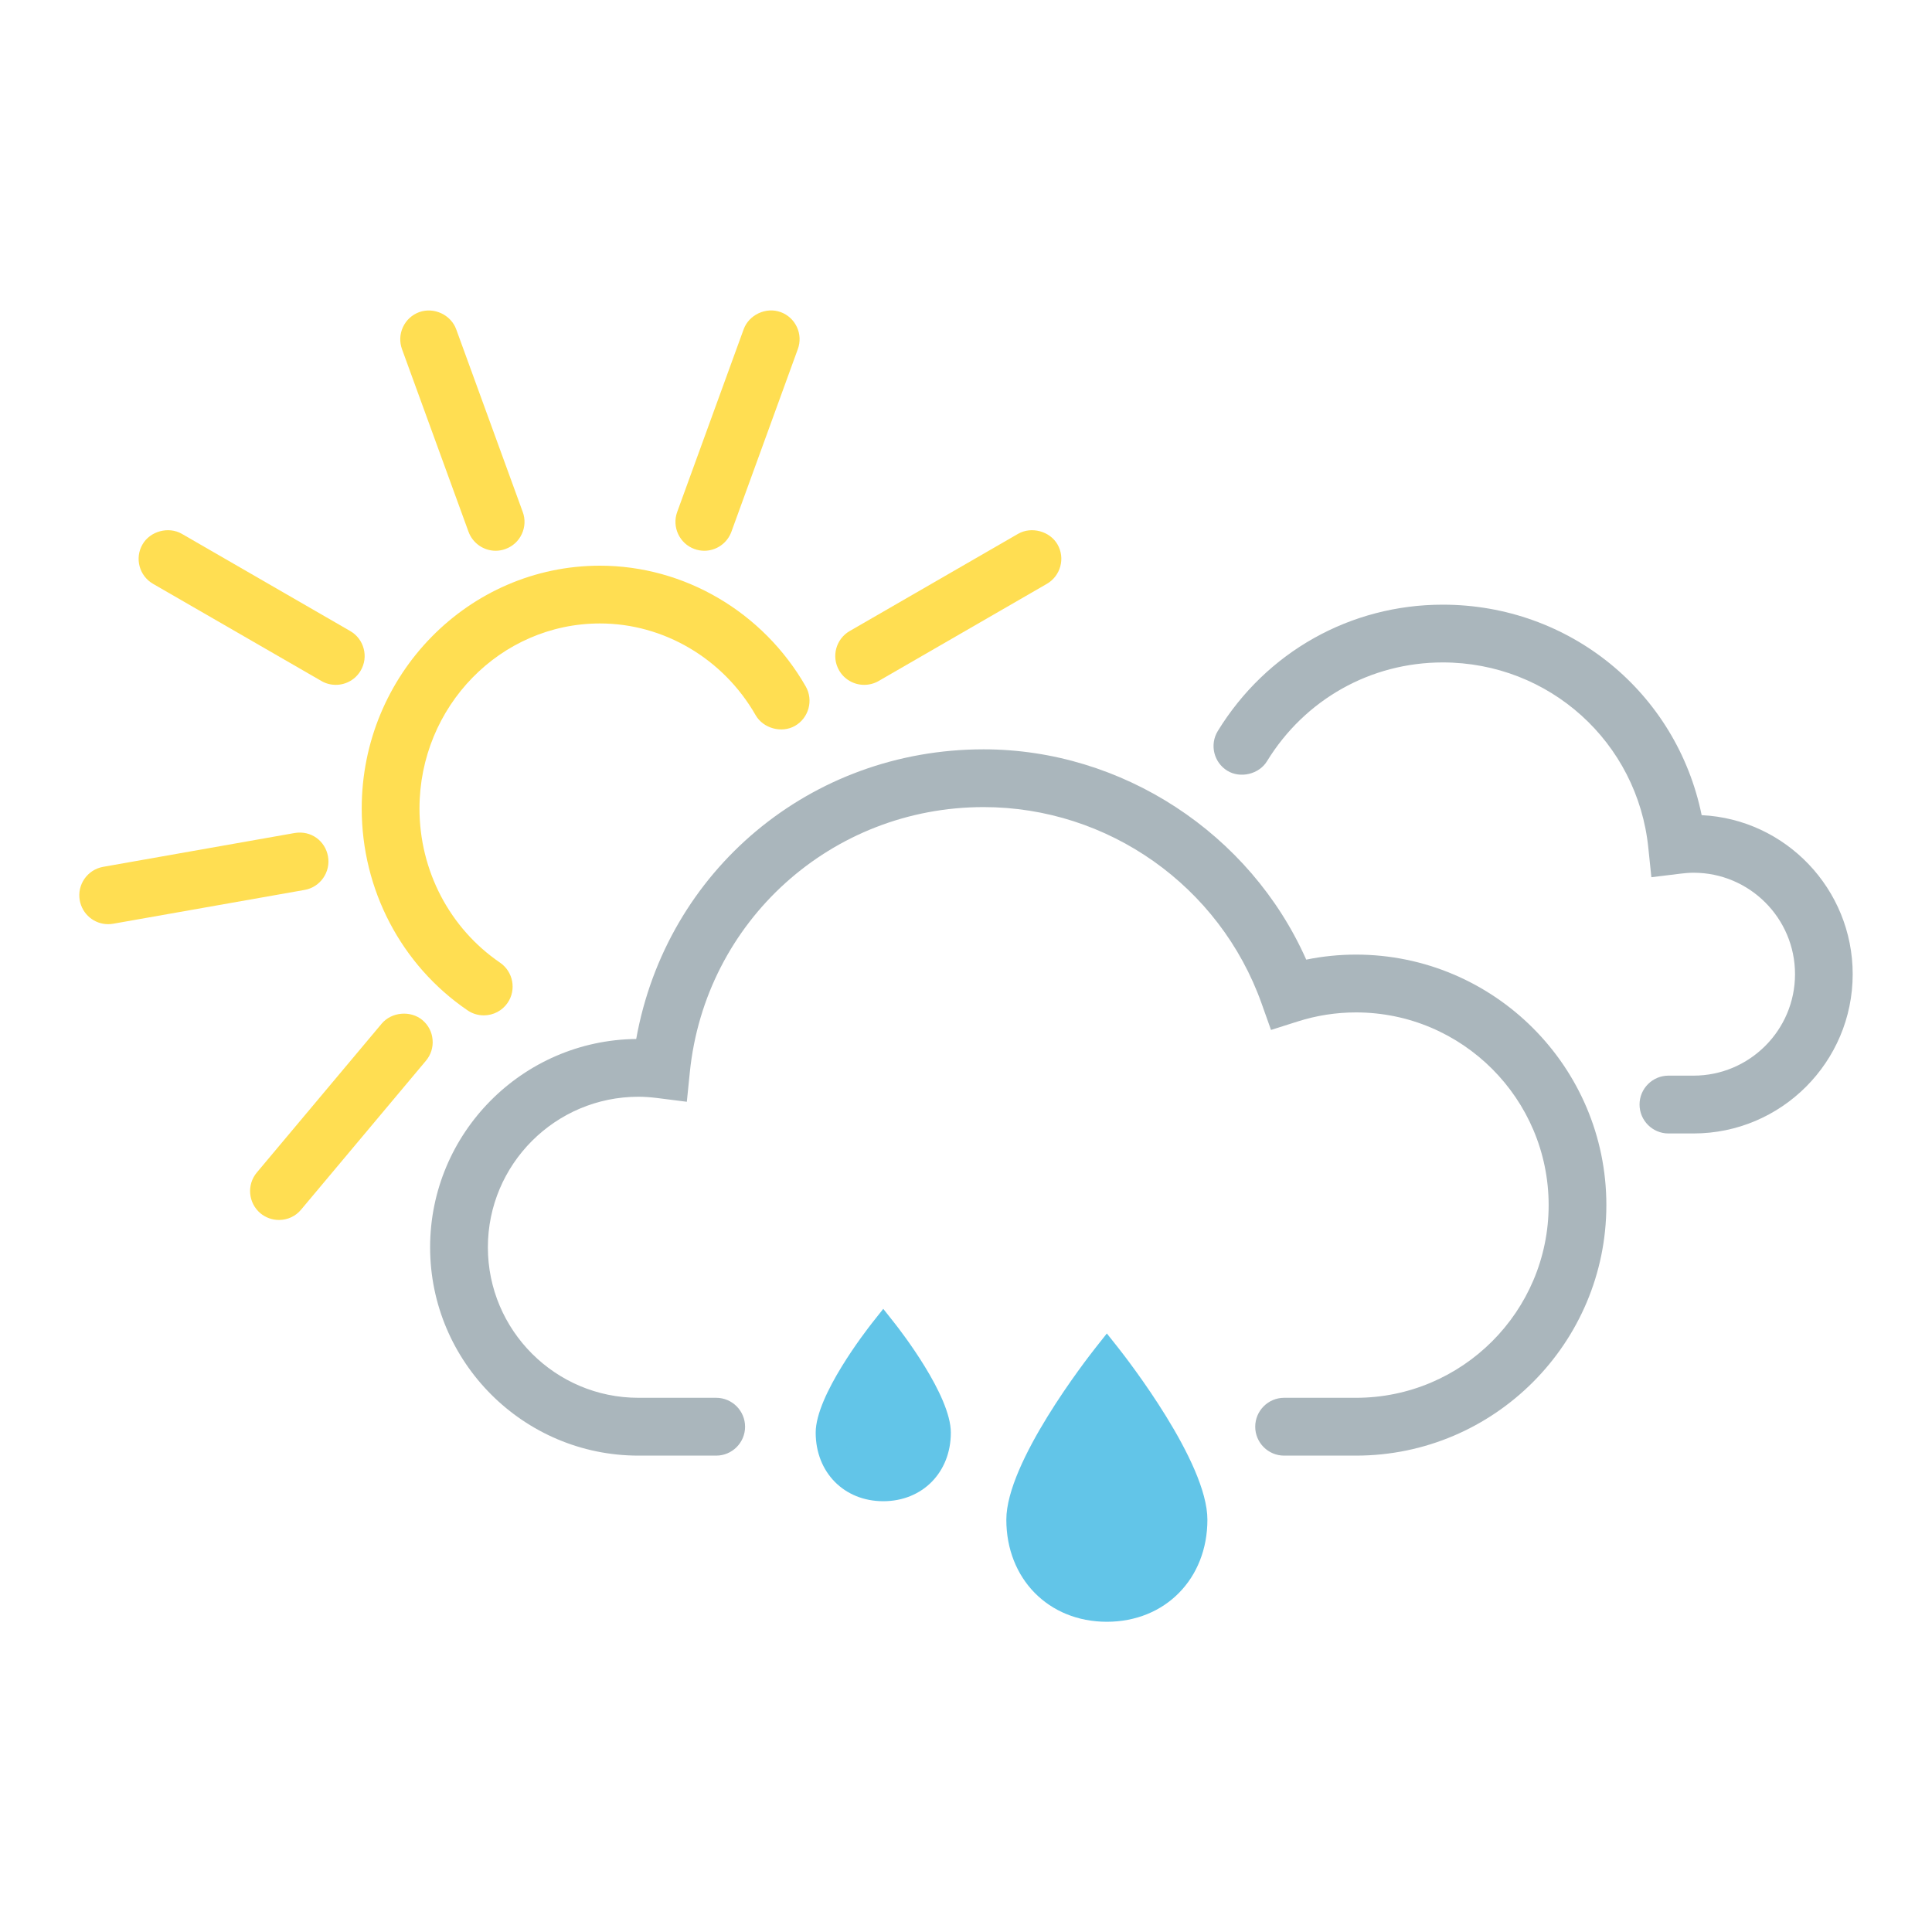 <?xml version="1.0" encoding="utf-8"?>
<!-- Generator: Adobe Illustrator 16.0.3, SVG Export Plug-In . SVG Version: 6.00 Build 0)  -->
<!DOCTYPE svg PUBLIC "-//W3C//DTD SVG 1.1//EN" "http://www.w3.org/Graphics/SVG/1.1/DTD/svg11.dtd">
<svg version="1.1" id="Capa_1" xmlns="http://www.w3.org/2000/svg" xmlns:xlink="http://www.w3.org/1999/xlink" x="0px" y="0px"
	 width="40px" height="40px" viewBox="0 0 40 40" enable-background="new 0 0 40 40" xml:space="preserve">
<g>
	<g>
		<g>
			<path fill="#FFDE52" d="M14.582,11.104c-0.034,0-0.068-0.006-0.102-0.019c-0.155-0.056-0.235-0.228-0.179-0.383l1.376-3.781
				c0.056-0.155,0.228-0.236,0.383-0.178c0.155,0.056,0.235,0.228,0.178,0.383l-1.375,3.781
				C14.818,11.028,14.704,11.104,14.582,11.104z"/>
			<path fill="#FFDE52" d="M14.582,11.403c-0.071,0-0.14-0.013-0.206-0.037c-0.307-0.112-0.468-0.455-0.356-0.765l1.376-3.782
				c0.108-0.301,0.464-0.469,0.767-0.357c0.149,0.054,0.269,0.165,0.336,0.309c0.067,0.145,0.074,0.307,0.019,0.457l-1.375,3.781
				C15.057,11.245,14.832,11.403,14.582,11.403z M15.957,7.024l-1.375,3.781v0L15.957,7.024z"/>
		</g>
		<g>
			<path fill="#FFDE52" d="M17.891,13.88c-0.104,0-0.204-0.053-0.259-0.149c-0.082-0.143-0.033-0.325,0.109-0.408l3.485-2.012
				c0.144-0.083,0.326-0.034,0.409,0.109c0.082,0.143,0.033,0.326-0.11,0.409l-3.485,2.012C17.993,13.868,17.942,13.88,17.891,13.88
				z"/>
			<path fill="#FFDE52" d="M17.891,14.179c-0.213,0-0.412-0.114-0.518-0.299c-0.165-0.285-0.066-0.651,0.219-0.815l3.485-2.012
				c0.277-0.16,0.659-0.056,0.817,0.218c0.165,0.286,0.065,0.652-0.22,0.817L18.19,14.1C18.1,14.152,17.997,14.179,17.891,14.179z
				 M21.376,11.57l-3.484,2.012h0L21.376,11.57z"/>
		</g>
		<g>
			<path fill="#FFDE52" d="M10.262,11.104c-0.122,0-0.236-0.076-0.28-0.197l-1.377-3.78C8.547,6.971,8.627,6.8,8.783,6.743
				c0.155-0.056,0.327,0.023,0.383,0.178l1.377,3.781c0.057,0.155-0.023,0.327-0.178,0.383
				C10.331,11.098,10.296,11.104,10.262,11.104z"/>
			<path fill="#FFDE52" d="M10.262,11.403c-0.25,0-0.476-0.158-0.562-0.394l-1.377-3.78C8.269,7.08,8.275,6.917,8.343,6.772
				C8.41,6.627,8.53,6.517,8.68,6.462C8.988,6.352,9.338,6.52,9.446,6.82l1.377,3.78c0.055,0.149,0.048,0.312-0.02,0.457
				c-0.067,0.145-0.187,0.254-0.337,0.309C10.398,11.391,10.33,11.403,10.262,11.403z"/>
		</g>
		<g>
			<path fill="#FFDE52" d="M6.953,13.88c-0.051,0-0.103-0.012-0.149-0.04L3.318,11.83c-0.143-0.083-0.192-0.265-0.109-0.408
				c0.082-0.143,0.265-0.192,0.408-0.11l3.485,2.012c0.143,0.083,0.192,0.265,0.109,0.408C7.156,13.827,7.056,13.88,6.953,13.88z"/>
			<path fill="#FFDE52" d="M6.953,14.179c-0.105,0-0.209-0.027-0.299-0.08l-3.485-2.011c-0.286-0.165-0.384-0.531-0.219-0.816
				c0.157-0.275,0.539-0.379,0.816-0.219l3.485,2.012c0.138,0.08,0.237,0.208,0.278,0.363c0.042,0.154,0.02,0.315-0.06,0.453
				C7.364,14.065,7.166,14.179,6.953,14.179z M3.467,11.57l3.485,2.012v0h0L3.467,11.57z"/>
		</g>
		<g>
			<path fill="#FFDE52" d="M2.239,18.835c-0.142,0-0.268-0.102-0.293-0.247c-0.029-0.163,0.08-0.318,0.242-0.347l3.964-0.7
				c0.161-0.027,0.317,0.08,0.346,0.243c0.028,0.163-0.08,0.317-0.243,0.346l-3.963,0.7C2.273,18.833,2.256,18.835,2.239,18.835z"/>
			<path fill="#FFDE52" d="M2.239,19.134c-0.29,0-0.537-0.208-0.588-0.494c-0.058-0.325,0.16-0.635,0.484-0.693l3.963-0.7
				c0.345-0.059,0.637,0.166,0.693,0.485c0.057,0.325-0.161,0.636-0.485,0.693l-3.963,0.7C2.307,19.131,2.273,19.134,2.239,19.134z
				 M6.202,17.836l-3.963,0.7L6.202,17.836z"/>
		</g>
		<g>
			<path fill="#FFDE52" d="M5.775,24.959c-0.067,0-0.135-0.022-0.191-0.069c-0.127-0.106-0.143-0.295-0.037-0.421l2.586-3.083
				c0.106-0.126,0.294-0.144,0.421-0.037c0.126,0.105,0.143,0.295,0.037,0.421l-2.585,3.083C5.946,24.924,5.861,24.959,5.775,24.959
				z"/>
			<path fill="#FFDE52" d="M5.775,25.258c-0.14,0-0.275-0.049-0.383-0.138c-0.253-0.213-0.287-0.591-0.075-0.844l2.586-3.083
				c0.204-0.243,0.598-0.277,0.842-0.074c0.123,0.104,0.198,0.247,0.211,0.406c0.014,0.159-0.035,0.314-0.138,0.437l-2.585,3.083
				C6.121,25.181,5.954,25.258,5.775,25.258z M8.362,21.577L5.776,24.66c0,0,0,0,0.001,0L8.362,21.577z"/>
		</g>
		<g>
			<path fill="#FFDE52" d="M10.016,20.723c-0.058,0-0.117-0.016-0.168-0.052c-1.29-0.88-2.06-2.351-2.06-3.932
				c0-2.607,2.079-4.729,4.634-4.729c1.638,0,3.171,0.9,4,2.35c0.082,0.144,0.032,0.326-0.111,0.408
				c-0.143,0.082-0.326,0.033-0.408-0.111c-0.723-1.264-2.057-2.049-3.481-2.049c-2.226,0-4.036,1.853-4.036,4.131
				c0,1.384,0.673,2.669,1.799,3.438c0.136,0.093,0.171,0.279,0.078,0.416C10.206,20.678,10.112,20.723,10.016,20.723z"/>
			<path fill="#FFDE52" d="M10.016,21.022c-0.122,0-0.24-0.037-0.339-0.106c-1.369-0.935-2.188-2.497-2.188-4.177
				c0-2.772,2.213-5.027,4.933-5.027c1.745,0,3.377,0.958,4.26,2.5c0.163,0.286,0.063,0.652-0.222,0.816
				c-0.275,0.158-0.658,0.054-0.816-0.222c-0.67-1.171-1.904-1.898-3.222-1.898c-2.061,0-3.737,1.719-3.737,3.832
				c0,1.285,0.624,2.478,1.668,3.191c0.272,0.187,0.342,0.56,0.157,0.831C10.399,20.925,10.214,21.022,10.016,21.022z M8.087,16.739
				c0,1.483,0.722,2.86,1.93,3.685h0c0.001,0,0.001,0,0.001,0C8.809,19.6,8.087,18.222,8.087,16.739z M12.595,12.313
				c1.466,0.061,2.821,0.891,3.568,2.196C15.416,13.204,14.06,12.374,12.595,12.313z"/>
		</g>
	</g>
	<g>
		<path fill="#AAB6BC" d="M35.063,23.167h-0.52c-0.165,0-0.299-0.134-0.299-0.299s0.134-0.299,0.299-0.299h0.52
			c1.323,0,2.399-1.076,2.399-2.399c0-1.323-1.076-2.399-2.399-2.399c-0.104,0-0.204,0.009-0.304,0.021l-0.304,0.037l-0.03-0.303
			c-0.238-2.343-2.194-4.11-4.554-4.11c-1.598,0-3.053,0.818-3.894,2.188c-0.086,0.141-0.271,0.185-0.411,0.098
			s-0.185-0.27-0.099-0.411c0.95-1.548,2.597-2.473,4.403-2.473c2.568,0,4.715,1.854,5.11,4.356
			c1.684-0.051,3.078,1.316,3.078,2.996C38.06,21.823,36.715,23.167,35.063,23.167z"/>
		<path fill="#AAB6BC" d="M35.063,23.467h-0.52c-0.33,0-0.598-0.269-0.598-0.599c0-0.329,0.268-0.598,0.598-0.598h0.52
			c1.158,0,2.101-0.942,2.101-2.101s-0.942-2.1-2.101-2.1c-0.091,0-0.181,0.008-0.269,0.019l-0.604,0.074l-0.063-0.606
			c-0.222-2.19-2.052-3.841-4.256-3.841c-1.492,0-2.854,0.764-3.639,2.045c-0.164,0.269-0.552,0.363-0.822,0.197
			c-0.281-0.173-0.369-0.542-0.197-0.822c1.005-1.638,2.746-2.616,4.658-2.616c2.626,0,4.841,1.818,5.36,4.358
			c1.738,0.083,3.127,1.529,3.127,3.292C38.358,21.987,36.88,23.467,35.063,23.467z M34.543,22.868h0.52H34.543z M35.063,17.472
			c1.487,0,2.698,1.21,2.698,2.698c0-1.488-1.206-2.698-2.688-2.698l-0.015,0C35.06,17.472,35.062,17.472,35.063,17.472z
			 M29.887,13.117c2.505,0.007,4.582,1.887,4.835,4.379l0,0l0,0c0.094-0.011,0.188-0.02,0.283-0.023l-0.277,0.008l-0.041-0.26
			C34.312,14.848,32.294,13.124,29.887,13.117z M29.871,13.117c-1.702,0-3.253,0.872-4.148,2.331
			C26.618,13.988,28.169,13.117,29.871,13.117c0.002,0,0.003,0,0.004,0C29.874,13.117,29.873,13.117,29.871,13.117z"/>
	</g>
	<g>
		<g>
			<g>
				<path fill="#62C5E8" d="M19.387,29.661c0,0.69-0.493,1.12-1.1,1.12c-0.608,0-1.1-0.43-1.1-1.12s1.1-2.081,1.1-2.081
					S19.387,28.971,19.387,29.661z"/>
				<path fill="#62C5E8" d="M18.287,31.081c-0.811,0-1.399-0.597-1.399-1.42c0-0.771,1.046-2.115,1.165-2.267l0.234-0.296
					l0.234,0.296c0.119,0.151,1.165,1.495,1.165,2.267C19.686,30.484,19.098,31.081,18.287,31.081z M18.287,28.078
					c-0.375,0.524-0.801,1.234-0.801,1.583c0,0.568,0.402,0.821,0.801,0.821s0.801-0.253,0.801-0.821
					C19.088,29.312,18.662,28.602,18.287,28.078z"/>
			</g>
			<g>
				<path fill="#62C5E8" d="M24.699,31.463c0,1.118-0.798,1.815-1.783,1.815c-0.984,0-1.782-0.697-1.782-1.815
					s1.782-3.373,1.782-3.373S24.699,30.345,24.699,31.463z"/>
				<path fill="#62C5E8" d="M22.916,33.577c-1.206,0-2.081-0.889-2.081-2.114c0-1.188,1.658-3.319,1.847-3.559l0.234-0.296
					l0.235,0.296c0.188,0.239,1.847,2.371,1.847,3.559C24.998,32.688,24.122,33.577,22.916,33.577z M22.916,28.584
					c-0.561,0.76-1.483,2.162-1.483,2.879c0,0.893,0.61,1.517,1.483,1.517c0.874,0,1.483-0.624,1.483-1.517
					C24.399,30.746,23.477,29.344,22.916,28.584z"/>
			</g>
		</g>
		<g>
			<path fill="#AAB6BC" d="M28.074,29.838h-1.488c-0.165,0-0.299-0.134-0.299-0.299s0.134-0.3,0.299-0.3h1.488
				c2.365,0,4.288-1.923,4.288-4.288c0-2.364-1.923-4.289-4.288-4.289c-0.44,0-0.878,0.068-1.299,0.202L26.5,20.952l-0.097-0.272
				c-0.908-2.552-3.335-4.268-6.038-4.268c-3.305,0-6.047,2.476-6.38,5.76l-0.031,0.305l-0.304-0.038
				c-0.164-0.021-0.301-0.03-0.432-0.03c-1.884,0-3.416,1.532-3.416,3.416c0,1.883,1.532,3.415,3.416,3.415h1.61
				c0.165,0,0.299,0.135,0.299,0.3s-0.134,0.299-0.299,0.299h-1.61c-2.213,0-4.014-1.801-4.014-4.014
				c0-2.214,1.801-4.015,4.014-4.015c0.067,0,0.136,0.002,0.208,0.007c0.494-3.442,3.426-6.002,6.939-6.002
				c2.862,0,5.44,1.758,6.502,4.403c0.395-0.101,0.799-0.152,1.207-0.152c2.694,0,4.886,2.192,4.886,4.886
				S30.769,29.838,28.074,29.838z"/>
			<path fill="#AAB6BC" d="M28.074,30.137h-1.488c-0.33,0-0.598-0.269-0.598-0.598c0-0.33,0.268-0.599,0.598-0.599h1.488
				c2.2,0,3.989-1.789,3.989-3.989s-1.789-3.99-3.989-3.99c-0.41,0-0.817,0.063-1.208,0.188l-0.551,0.175l-0.194-0.545
				c-0.865-2.434-3.179-4.069-5.756-4.069c-3.15,0-5.766,2.361-6.083,5.491l-0.062,0.61l-0.608-0.077
				c-0.152-0.019-0.277-0.027-0.394-0.027c-1.719,0-3.117,1.398-3.117,3.117s1.398,3.116,3.117,3.116h1.61
				c0.33,0,0.598,0.269,0.598,0.599c0,0.329-0.268,0.598-0.598,0.598h-1.61c-2.378,0-4.313-1.935-4.313-4.313
				c0-2.363,1.91-4.288,4.267-4.313c0.626-3.491,3.609-5.997,7.192-5.997c2.867,0,5.519,1.739,6.68,4.354
				c0.339-0.069,0.684-0.104,1.029-0.104c2.859,0,5.185,2.326,5.185,5.185S30.934,30.137,28.074,30.137z M26.586,29.539h1.488
				H26.586z M13.219,22.108c-2.048,0-3.715,1.667-3.715,3.716C9.504,23.775,11.17,22.108,13.219,22.108
				c0.143,0,0.292,0.011,0.469,0.033l0,0c0.008-0.079,0.018-0.157,0.028-0.235l-0.032,0.225l-0.274-0.017
				C13.343,22.11,13.28,22.108,13.219,22.108z M28.074,20.364c2.529,0,4.587,2.058,4.587,4.587
				C32.661,22.422,30.604,20.364,28.074,20.364c-0.001,0-0.002,0-0.002,0S28.073,20.364,28.074,20.364z M20.36,16.113
				c-3.274,0.002-6.002,2.284-6.592,5.465C14.355,18.427,17.095,16.115,20.36,16.113z M26.599,20.35
				c0.029,0.076,0.059,0.152,0.086,0.229l0,0c0.07-0.022,0.14-0.042,0.21-0.062l-0.207,0.054L26.599,20.35z"/>
		</g>
	</g>
</g>
</svg>
